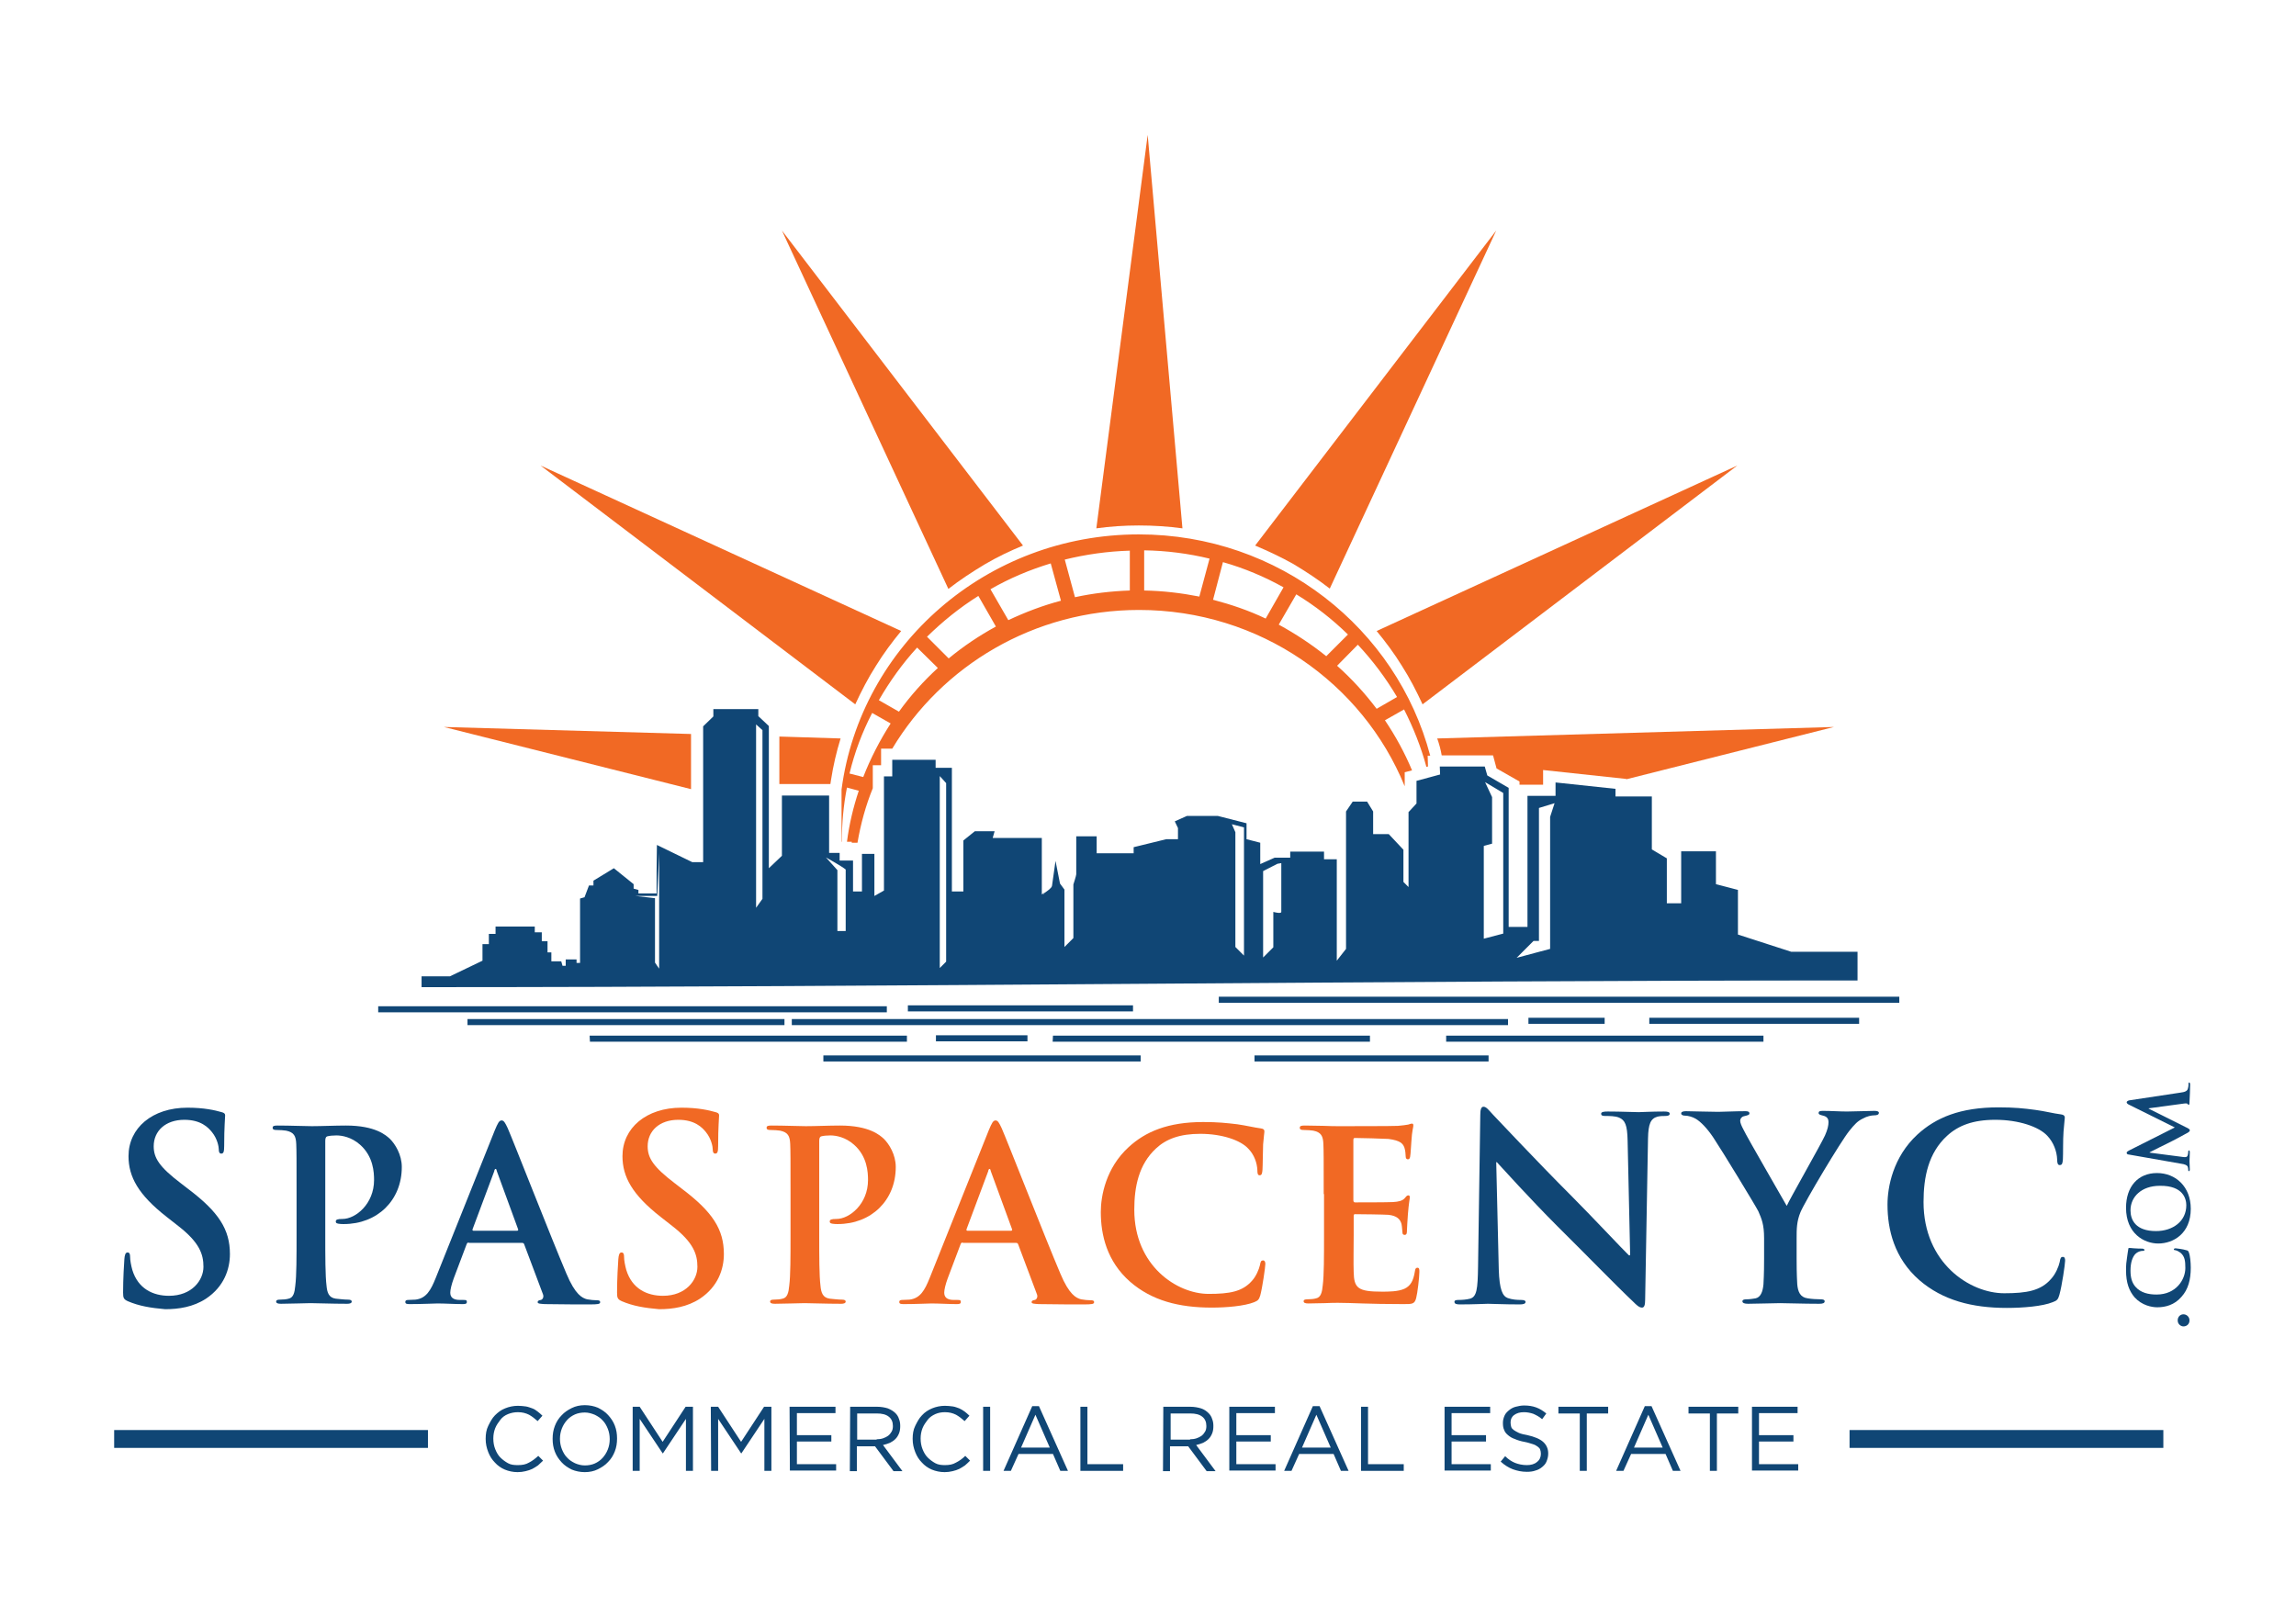 <svg width="720" height="504" viewBox="0 0 720 504" fill="none" xmlns="http://www.w3.org/2000/svg">
<path fill-rule="evenodd" clip-rule="evenodd" d="M216.7 230.2L139.2 228L216.7 247.5V230.2ZM263.6 231.6L244.4 231V245.9H260.4L260.6 244.6C261.3 240.1 262.3 235.8 263.6 231.6Z" fill="#F16924"/>
<path fill-rule="evenodd" clip-rule="evenodd" d="M580 448.5H678.4V454.1H580V448.5ZM35.8 448.5H134.2V454.1H35.8V448.5Z" fill="#104675"/>
<path d="M684.1 365C684.9 365.1 686 365.4 686.1 366.1C686.2 366.5 686.2 366.7 686.2 366.9C686.2 367.2 686.3 367.3 686.4 367.3C686.6 367.3 686.7 367.1 686.7 366.8C686.7 365.9 686.6 364.7 686.6 364.2C686.6 363.7 686.7 362.5 686.7 361.4C686.7 361 686.6 360.8 686.4 360.8C686.3 360.8 686.2 361 686.2 361.2C686.2 361.4 686.2 361.7 686.1 362.1C686 362.6 685.8 362.9 685.3 362.9C684.9 362.9 684.5 362.9 684.1 362.8L674.1 361.5V361.4C675.9 360.5 679 358.9 679.5 358.7C680.2 358.4 684.2 356.3 685.4 355.6C686.2 355.2 686.7 354.9 686.7 354.5C686.7 354.2 686.5 354 685.2 353.4L673.8 347.7V347.6L684.9 346.1C685.6 346 685.9 346.1 686 346.2C686.1 346.4 686.2 346.5 686.3 346.5C686.5 346.5 686.6 346.4 686.6 345.7C686.7 344.6 686.8 340.8 686.8 340.2C686.8 339.8 686.7 339.5 686.5 339.5C686.3 339.5 686.3 339.7 686.3 339.9C686.3 340.2 686.3 340.7 686.1 341.4C685.9 342.2 685.2 342.5 683.6 342.7L667.7 345.1C667.2 345.2 666.9 345.5 666.9 345.7C666.9 345.9 667.1 346.2 667.5 346.4L682 353.6L667.7 360.8C667 361.2 666.9 361.3 666.9 361.6C666.9 361.8 667.1 362.1 667.6 362.1L684.1 365ZM685.6 378C685.6 383 681.4 386.1 676.1 386.1C669.7 386.1 668.1 382.6 668.1 379.6C668.1 375.3 671.6 371.9 677.3 371.9C684.7 371.8 685.6 376.1 685.6 378ZM687 379.1C687 372.2 682.3 367.9 676.4 367.9C670.5 367.9 666.7 372.1 666.7 378.8C666.7 386.9 672.4 390 676.8 390C681.5 390 687 386.9 687 379.1ZM687 397.6C687 395.9 686.8 393.8 686.4 392.8C686.2 392.3 686.1 392.2 685.6 392.1C684.7 391.8 682.5 391.5 682.2 391.5C682 391.5 681.7 391.6 681.7 391.8C681.7 392 681.8 392.1 682.2 392.1C682.7 392.2 683.4 392.6 683.9 393C685.1 394.1 685.3 395.4 685.3 397.7C685.3 401.3 682.4 406 676.3 406C673.8 406 671.3 405.5 669.6 403.5C668.6 402.3 668.1 400.8 668.1 398.5C668.1 396 668.7 394.3 669.6 393.3C670.3 392.6 671.2 392.3 672 392.3C672.3 392.3 672.5 392.2 672.5 392C672.5 391.8 672.2 391.7 671.9 391.6C671.4 391.6 670 391.6 669.1 391.5C668.2 391.4 667.9 391.4 667.7 391.4C667.5 391.4 667.4 391.5 667.4 391.8C667.3 392.6 667.1 393.5 667 394.5C666.8 395.7 666.7 396.7 666.7 398.4C666.7 402.4 667.7 404.9 669.4 406.9C671.7 409.4 674.7 410 676.5 410C679 410 681.9 409.3 684.1 406.7C686.2 404.4 687 401.3 687 397.6ZM686.6 414.1C686.6 413 685.7 412.2 684.7 412.2C683.7 412.2 682.9 413 682.9 414.1C682.9 415.4 684 416 684.7 416C685.6 416 686.6 415.4 686.6 414.1Z" fill="#104675"/>
<path d="M549.3 441.2H563.7V443.2H551.6V450.1H562.4V452.1H551.6V459.2H563.9V461.2H549.4V441.2H549.3ZM536.2 443.3H529.5V441.2H545.1V443.3H538.4V461.3H536.2V443.3ZM515.8 441H517.9L527 461.3H524.6L522.3 456H511.5L509.1 461.3H506.8L515.8 441ZM521.4 454L516.9 443.7L512.4 454H521.4ZM495.4 443.3H488.7V441.2H504.3V443.3H497.6V461.3H495.4V443.3ZM478.8 461.6C477.2 461.6 475.8 461.3 474.4 460.8C473.1 460.3 471.8 459.5 470.6 458.4L472 456.7C473 457.7 474.1 458.4 475.1 458.8C476.1 459.2 477.4 459.5 478.8 459.5C480.1 459.5 481.2 459.2 482 458.5C482.8 457.9 483.2 457 483.2 456V455.9C483.2 455.4 483.1 455 483 454.7C482.9 454.3 482.6 454 482.2 453.7C481.8 453.4 481.3 453.1 480.6 452.9C479.9 452.7 479.1 452.4 478 452.2C476.9 452 475.9 451.7 475 451.3C474.1 451 473.5 450.6 472.9 450.1C472.3 449.6 471.9 449.1 471.7 448.5C471.4 447.9 471.3 447.2 471.3 446.3V446.2C471.3 445.4 471.5 444.7 471.8 444C472.1 443.3 472.6 442.8 473.2 442.3C473.8 441.8 474.5 441.4 475.3 441.2C476.1 441 477 440.8 477.9 440.8C479.4 440.8 480.6 441 481.7 441.4C482.8 441.8 483.8 442.4 484.9 443.3L483.6 445.1C482.7 444.3 481.7 443.8 480.8 443.4C479.9 443.1 478.9 442.9 477.9 442.9C476.6 442.9 475.6 443.2 474.8 443.8C474 444.4 473.7 445.2 473.7 446.1V446.2C473.7 446.7 473.8 447.1 473.9 447.5C474 447.9 474.3 448.2 474.7 448.5C475.1 448.8 475.7 449.1 476.3 449.4C477 449.7 477.9 449.9 479 450.1C481.2 450.6 482.9 451.3 483.9 452.2C484.9 453.1 485.5 454.3 485.5 455.8V455.9C485.5 456.8 485.3 457.5 485 458.3C484.7 459.1 484.2 459.6 483.6 460.1C483 460.6 482.3 461 481.5 461.2C480.7 461.5 479.8 461.6 478.8 461.6ZM452.9 441.2H467.3V443.2H455.2V450.1H466V452.1H455.2V459.2H467.5V461.2H453V441.2H452.9ZM426.8 441.2H429V459.2H440.2V461.3H426.8V441.2ZM411.7 441H413.8L422.9 461.3H420.5L418.2 456H407.4L405 461.3H402.7L411.7 441ZM417.3 454L412.8 443.7L408.3 454H417.3ZM385.4 441.2H399.8V443.2H387.7V450.1H398.5V452.1H387.7V459.2H400V461.2H385.5V441.2H385.4ZM364.8 441.2H373.3C374.5 441.2 375.6 441.4 376.6 441.7C377.6 442 378.4 442.6 379 443.2C379.5 443.7 379.9 444.3 380.1 445C380.4 445.7 380.5 446.4 380.5 447.2V447.3C380.5 448.1 380.4 448.9 380.1 449.6C379.8 450.3 379.5 450.8 379 451.3C378.5 451.8 377.9 452.2 377.3 452.5C376.6 452.8 375.9 453 375.1 453.2L381.2 461.4H378.4L372.6 453.6H372.5H366.9V461.4H364.7L364.8 441.2ZM373.2 451.4C373.9 451.4 374.6 451.3 375.2 451.1C375.8 450.9 376.4 450.6 376.8 450.3C377.3 449.9 377.6 449.5 377.9 449C378.2 448.5 378.3 447.9 378.3 447.3V447.2C378.3 446 377.9 445 377 444.3C376.1 443.6 374.9 443.3 373.2 443.3H367.1V451.5H373.2V451.4ZM338.8 441.2H341V459.2H352.2V461.3H338.8V441.2ZM323.7 441H325.8L334.9 461.3H332.5L330.2 456H319.4L317 461.3H314.7L323.7 441ZM329.2 454L324.7 443.7L320.2 454H329.2ZM308.3 441.2H310.5V461.3H308.3V441.2ZM296.2 461.7C294.8 461.7 293.4 461.4 292.2 460.9C291 460.4 289.9 459.6 289.1 458.7C288.2 457.8 287.5 456.7 287 455.4C286.5 454.1 286.2 452.8 286.2 451.3V451.2C286.2 449.8 286.4 448.4 287 447.2C287.6 446 288.2 444.8 289.1 443.9C290 442.9 291.1 442.2 292.3 441.7C293.5 441.2 294.9 440.9 296.3 440.9C297.2 440.9 298 441 298.8 441.1C299.5 441.2 300.2 441.5 300.8 441.7C301.4 442 302 442.3 302.5 442.7C303 443.1 303.5 443.5 304 444L302.5 445.7C301.6 444.9 300.7 444.2 299.8 443.7C298.8 443.2 297.7 442.9 296.3 442.9C295.2 442.9 294.2 443.1 293.3 443.5C292.4 443.9 291.5 444.5 290.9 445.3C290.3 446.1 289.7 446.9 289.3 447.9C288.9 448.9 288.7 450 288.7 451.1V451.2C288.7 452.4 288.9 453.5 289.3 454.5C289.7 455.5 290.2 456.4 290.9 457.1C291.6 457.8 292.4 458.4 293.3 458.9C294.2 459.4 295.3 459.5 296.3 459.5C297.7 459.5 298.8 459.3 299.8 458.7C300.8 458.2 301.8 457.5 302.7 456.6L304.2 458.1C303.7 458.6 303.2 459.1 302.6 459.6C302 460 301.4 460.4 300.8 460.7C300.2 461 299.5 461.2 298.7 461.4C297.9 461.6 297.1 461.7 296.2 461.7ZM266.6 441.2H275.1C276.3 441.2 277.4 441.4 278.4 441.7C279.4 442.1 280.2 442.6 280.8 443.2C281.3 443.7 281.7 444.3 281.9 445C282.2 445.7 282.3 446.4 282.3 447.2V447.3C282.3 448.1 282.2 448.9 281.9 449.6C281.6 450.3 281.3 450.8 280.8 451.3C280.3 451.8 279.7 452.2 279.1 452.5C278.4 452.8 277.7 453 276.9 453.2L283 461.4H280.2L274.4 453.6H274.3H268.7V461.4H266.5L266.6 441.2ZM274.9 451.4C275.6 451.4 276.3 451.3 276.9 451.1C277.5 450.9 278.1 450.6 278.5 450.3C279 449.9 279.3 449.5 279.6 449C279.9 448.5 280 447.9 280 447.3V447.2C280 446 279.6 445 278.7 444.3C277.8 443.6 276.6 443.3 274.9 443.3H268.8V451.5H274.9V451.4ZM247.6 441.2H262V443.2H249.9V450.1H260.7V452.1H249.9V459.2H262.2V461.2H247.7L247.6 441.2ZM222.9 441.2H225.2L232.4 452.2L239.6 441.2H241.9V461.3H239.7V445L232.5 455.8H232.4L225.2 445V461.3H223L222.9 441.2ZM198.3 441.2H200.6L207.8 452.2L215 441.2H217.3V461.3H215.1V445L207.9 455.8H207.8L200.6 445V461.3H198.4V441.2H198.3ZM183.4 461.7C181.9 461.7 180.5 461.4 179.3 460.9C178.1 460.3 177 459.6 176.1 458.6C175.2 457.6 174.5 456.6 174 455.3C173.5 454 173.3 452.7 173.3 451.3V451.2C173.3 449.8 173.5 448.5 174 447.2C174.5 445.9 175.2 444.8 176.1 443.9C177 442.9 178.1 442.2 179.3 441.6C180.5 441 181.9 440.7 183.4 440.7C184.9 440.7 186.3 441 187.5 441.5C188.7 442.1 189.8 442.8 190.7 443.8C191.6 444.8 192.3 445.8 192.8 447.1C193.3 448.4 193.5 449.7 193.5 451.1C193.5 451.1 193.5 451.1 193.5 451.2C193.5 452.6 193.3 453.9 192.8 455.2C192.3 456.5 191.6 457.6 190.7 458.5C189.8 459.5 188.7 460.2 187.5 460.8C186.3 461.4 184.9 461.7 183.4 461.7ZM183.4 459.6C184.5 459.6 185.6 459.4 186.5 459C187.4 458.6 188.3 458 189 457.2C189.7 456.4 190.2 455.6 190.6 454.6C191 453.6 191.2 452.5 191.2 451.4V451.3C191.2 450.2 191 449.1 190.6 448.1C190.2 447.1 189.7 446.2 189 445.5C188.3 444.7 187.5 444.2 186.5 443.7C185.5 443.3 184.5 443 183.4 443C182.3 443 181.2 443.2 180.3 443.6C179.4 444 178.5 444.6 177.8 445.4C177.1 446.2 176.6 447 176.2 448C175.8 449 175.6 450.1 175.6 451.2V451.3C175.6 452.4 175.8 453.5 176.2 454.5C176.6 455.5 177.1 456.4 177.8 457.1C178.5 457.9 179.3 458.4 180.3 458.9C181.2 459.3 182.3 459.6 183.4 459.6ZM162.3 461.7C160.9 461.7 159.5 461.4 158.3 460.9C157.1 460.4 156 459.6 155.2 458.7C154.3 457.8 153.6 456.7 153.1 455.4C152.6 454.1 152.3 452.8 152.3 451.3V451.2C152.3 449.8 152.5 448.4 153.1 447.2C153.7 446 154.3 444.8 155.2 443.9C156.1 443 157.1 442.2 158.4 441.7C159.6 441.2 161 440.9 162.4 440.9C163.3 440.9 164.1 441 164.9 441.1C165.6 441.2 166.3 441.5 166.9 441.7C167.5 441.9 168.1 442.3 168.6 442.7C169.1 443.1 169.6 443.5 170.1 444L168.6 445.7C167.7 444.9 166.8 444.2 165.9 443.7C164.9 443.2 163.8 442.9 162.4 442.9C161.3 442.9 160.3 443.1 159.3 443.5C158.3 443.9 157.5 444.5 156.9 445.3C156.3 446.1 155.7 446.9 155.3 447.9C154.9 448.9 154.7 450 154.7 451.1V451.2C154.7 452.4 154.9 453.5 155.3 454.5C155.7 455.5 156.2 456.4 156.9 457.1C157.6 457.8 158.4 458.4 159.3 458.9C160.2 459.4 161.2 459.5 162.4 459.5C163.8 459.5 164.9 459.3 165.9 458.7C166.9 458.2 167.8 457.5 168.8 456.6L170.3 458.1C169.8 458.6 169.2 459.1 168.7 459.6C168.1 460 167.5 460.4 166.9 460.7C166.3 461 165.6 461.2 164.8 461.4C164 461.6 163.2 461.7 162.3 461.7Z" fill="#104675"/>
<path fill-rule="evenodd" clip-rule="evenodd" d="M343.8 165.7L359.9 42.3L370.8 165.7C366.3 165.1 361.8 164.8 357.1 164.8C352.6 164.8 348.1 165.1 343.8 165.7Z" fill="#F16924"/>
<path fill-rule="evenodd" clip-rule="evenodd" d="M393.6 171.1L469.2 72.3L417 184.6C413.4 181.8 409.6 179.3 405.6 176.9C401.7 174.7 397.6 172.8 393.6 171.1Z" fill="#F16924"/>
<path fill-rule="evenodd" clip-rule="evenodd" d="M431.7 197.9L544.8 146L446.1 220.9C444.2 216.8 442.1 212.7 439.6 208.8C437.2 204.9 434.5 201.3 431.7 197.9Z" fill="#F16924"/>
<path fill-rule="evenodd" clip-rule="evenodd" d="M450.7 231.6L575.1 228L510 244.4V244.3L483.9 241.5V246.1H476.5V245.1L469.3 241L468.2 236.9H452.1C451.8 235.1 451.3 233.3 450.7 231.6Z" fill="#F16924"/>
<path fill-rule="evenodd" clip-rule="evenodd" d="M279.3 226.9C275.9 232.2 273 237.8 270.7 243.7L266.4 242.6C268 235.9 270.4 229.6 273.5 223.6L279.3 226.9ZM294.1 209.5C289.6 213.6 285.5 218.2 281.9 223.2L275.6 219.6C279 213.7 283 208.1 287.6 203.1L294.1 209.5ZM312.3 196.5C307 199.4 302.1 202.7 297.5 206.5L290.7 199.7C295.6 194.9 300.9 190.6 306.8 186.9L312.3 196.5ZM332.7 188.4C327 189.9 321.5 192 316.2 194.5L310.6 184.8C316.5 181.4 322.9 178.7 329.5 176.7L332.7 188.4ZM354.3 185.2C348.4 185.4 342.6 186.1 337.1 187.3L333.9 175.5C340.4 173.9 347.3 172.9 354.3 172.7V185.2ZM425.8 202.2C430.5 207.2 434.6 212.7 438.1 218.6L431.7 222.3C428 217.4 423.9 212.9 419.3 208.8L425.8 202.2ZM406.5 186.4C412.4 190 417.8 194.2 422.7 199L415.9 205.8C411.3 202.1 406.3 198.8 401 195.9L406.5 186.4ZM383.5 176.3C390.2 178.2 396.6 180.9 402.5 184.2L396.9 194C391.7 191.5 386.1 189.6 380.4 188.1L383.5 176.3ZM358.8 172.6C365.8 172.7 372.7 173.6 379.3 175.2L376.1 187.1C370.5 186 364.7 185.3 358.8 185.2V172.6ZM357.1 167.6C401.1 167.6 438 197.1 448.5 237H447.7L447.8 240.4L447.3 240.5C445.6 234.2 443.2 228.2 440.3 222.5L434.3 225.9C437.6 230.8 440.5 236.1 442.8 241.6L440.5 242.2V246.6C427.3 214.2 395 191.3 357.2 191.3C324.2 191.3 295.4 208.8 279.8 234.8H276.3V240H273.7V247.2C271.5 252.6 269.9 258.4 268.9 264.3H267.1V264H265.6C266.3 258.5 267.6 253.1 269.3 248L265.6 247C264.5 252.5 264 258.2 264 264H263.9V247.6C269.9 202.4 309.4 167.6 357.1 167.6Z" fill="#F16924"/>
<path fill-rule="evenodd" clip-rule="evenodd" d="M206.7 267.6V303.8L205.4 301.9V281.7L199.3 281H206.1L206.7 267.6ZM259 268.9L262.6 272.9V292H265.2V272.7C264 271.7 259 268.9 259 268.9ZM294.7 243.4V303.6L296.7 301.6V245.6L294.7 243.4ZM386.3 258.5L390.1 259.5V299.7L387.4 297V261L386.3 258.5ZM400.6 270.9L396.1 273.2V300.3L399.3 297.1V286C399.3 286 401.8 286.7 401.8 286C401.8 285.3 401.8 270.7 401.8 270.7L400.6 270.9ZM465.7 245.3L471.4 248.7V292.8L465.3 294.4V265.3L467.9 264.6V250L465.7 245.3ZM487.5 251.9L482.6 253.4V266.9V267V295.1H480.9L475.6 300.4L482.7 298.5L486.1 297.6V256.2L487.5 251.9ZM237.1 227.2V284.7L239.1 281.9V229L237.1 227.2ZM151.3 301.3V296.1H153.3V292.9H155.4V290.6H167.7V292.4H169.9V295.2H171.7V298.7H172.9V301.5H176L176.4 302.9H177.4V300.9H180.8V302H181.9V281.8L183.3 281.4L184.7 277.7H186.1V276.2L192.5 272.3L198.7 277.3V278.7L200.2 279.1V280.2H205.9V273.3L206 265L217.1 270.4H220.5V227.8L223.7 224.7V222.4H225.8H231.9H237.8V224.6L241.1 227.7V272.3L245.2 268.4V249.5H260V267.5H263.3V269.9H267.5V279.6H270.3V267.8H274.2V281L277.2 279.3V243.5H279.8V238.3H293.4V240.8H298.5V279.6H302.1V263.6L305.7 260.7H311.9L311.3 262.8H326.7V280.5C326.7 280.5 327.1 280.3 327.5 280C327.5 280.3 327.4 280.5 327.4 280.5C327.2 280.5 327.3 280.3 327.6 280C328.5 279.4 329.8 278.5 329.9 277.8L331 270L332.4 277.1L333.8 279V297L336.6 294.2V277.4C336.6 277.4 337.5 274.6 337.5 274.2C337.5 273.8 337.5 262.3 337.5 262.3H343.9V267.6H355.5V265.7L365.7 263.2H369.4V259.7L368.4 257.6L372.2 255.9H381.9L390.9 258.2V263.2L395.2 264.3V271L399.7 269H404.6V267.1H415.2V269.5H419.2V301.3L422.1 297.6V254.5L424.2 251.4H428.7L430.6 254.5V261.6H435.5L440.1 266.5V276.6L441.7 278.2V254.7L444.2 252V244.9L451.6 242.9L451.5 240.4H465.6L466.4 243.2L473.1 247.1V290.7H479V249.6H487.8V245.4L506.6 247.4V249.8H518V266.4L522.7 269.2V283.3H527.2V267H538.1V277.3L545 279.1V293.1L561.7 298.5H582.5V307.5C434.1 307.5 282 309.6 132.2 309.6V306.2H141.1L151.3 301.3Z" fill="#104675"/>
<path d="M248.3 319.6H472.9V321.5H248.3V319.6ZM382.2 312.6H595.6V314.5H382.2V312.6ZM146.5 319.6H246V321.5H146.6V319.6H146.5ZM184.9 324.8H284.4V326.7H185L184.9 324.8ZM330.2 324.8H429.6V326.7H330.1L330.2 324.8ZM284.7 315.3H355.3V317.2H284.7V315.3ZM453.5 324.8H553V326.7H453.5V324.8ZM479.3 319.2H503.2V321.1H479.3V319.2ZM517.2 319.2H583V321.1H517.2V319.2ZM258.2 331H357.7V332.9H258.2V331ZM293.5 324.7H322.2V326.6H293.5V324.7ZM393.4 331H466.8V332.9H393.4V331ZM118.6 315.6H278.1V317.5H118.6V315.6Z" fill="#104675"/>
<path fill-rule="evenodd" clip-rule="evenodd" d="M320.8 171.1L245.2 72.3L297.4 184.7C301 181.9 304.8 179.4 308.8 177C312.7 174.7 316.7 172.8 320.8 171.1Z" fill="#F16924"/>
<path fill-rule="evenodd" clip-rule="evenodd" d="M282.6 197.9L169.5 146L268.2 220.9C270.1 216.8 272.2 212.7 274.7 208.8C277.1 204.9 279.8 201.3 282.6 197.9Z" fill="#F16924"/>
<path d="M40.1 408.1C38.8 407.5 38.6 407.1 38.6 405.4C38.6 401 38.9 396.2 39 394.9C39.1 393.7 39.3 392.8 40 392.8C40.7 392.8 40.8 393.5 40.8 394.2C40.8 395.2 41.1 396.9 41.5 398.3C43.3 404.2 48 406.4 53 406.4C60.2 406.4 63.8 401.5 63.8 397.3C63.8 393.4 62.6 389.7 55.9 384.5L52.2 381.6C43.4 374.7 40.3 369.1 40.3 362.6C40.3 353.8 47.7 347.4 58.8 347.4C64 347.4 67.4 348.2 69.5 348.8C70.2 349 70.6 349.2 70.6 349.8C70.6 350.8 70.3 353.2 70.3 359.4C70.3 361.2 70.1 361.8 69.4 361.8C68.8 361.8 68.6 361.3 68.6 360.4C68.6 359.7 68.2 357.2 66.5 355.1C65.3 353.6 63 351.2 57.8 351.2C51.9 351.2 48.2 354.7 48.2 359.5C48.2 363.2 50 366 56.7 371.1L58.9 372.8C68.6 380.1 72.1 385.6 72.1 393.3C72.1 398 70.3 403.5 64.6 407.3C60.6 409.9 56.1 410.6 51.8 410.6C47.2 410.2 43.6 409.6 40.1 408.1Z" fill="#104675"/>
<path d="M93 374.5C93 363.2 93 361.2 92.9 358.8C92.8 356.3 92.2 355.1 89.7 354.6C89.1 354.5 87.8 354.4 86.8 354.4C86 354.4 85.5 354.3 85.5 353.7C85.5 353.1 86 353 87.1 353C91 353 95.7 353.2 97.8 353.2C100.8 353.2 105.1 353 108.5 353C117.8 353 121.1 356.1 122.3 357.2C123.9 358.8 126 362.1 126 366C126 376.5 118.3 383.9 107.8 383.9C107.4 383.9 106.6 383.9 106.2 383.8C105.8 383.7 105.3 383.7 105.3 383.1C105.3 382.5 105.8 382.3 107.4 382.3C111.5 382.3 117.3 377.6 117.3 370.1C117.3 367.7 117.1 362.7 112.9 359C110.2 356.6 107.2 356.1 105.5 356.1C104.4 356.1 103.3 356.2 102.6 356.4C102.2 356.5 102 357 102 357.8V387.4C102 394.2 102 400.1 102.4 403.3C102.6 405.4 103.1 407 105.3 407.3C106.3 407.4 108 407.6 109.1 407.6C109.9 407.6 110.3 407.8 110.3 408.2C110.3 408.7 109.7 408.9 108.9 408.9C104 408.9 99.3 408.7 97.4 408.7C95.7 408.7 91 408.9 88.1 408.9C87.1 408.9 86.6 408.7 86.6 408.2C86.6 407.8 86.9 407.6 87.8 407.6C88.9 407.6 89.8 407.5 90.5 407.3C92 407 92.4 405.4 92.6 403.2C93 400.1 93 394.2 93 387.4V374.5Z" fill="#104675"/>
<path d="M147 389.7C146.6 389.7 146.5 389.8 146.3 390.3L142.3 400.9C141.6 402.8 141.2 404.5 141.2 405.4C141.2 406.7 141.9 407.7 144.2 407.7H145.3C146.2 407.7 146.4 407.8 146.4 408.3C146.4 408.9 146 409 145.1 409C142.7 409 139.5 408.8 137.2 408.8C136.4 408.8 132.3 409 128.5 409C127.5 409 127.1 408.9 127.1 408.3C127.1 407.9 127.4 407.7 128 407.7C128.7 407.7 129.7 407.6 130.3 407.6C133.7 407.2 135.1 404.6 136.6 400.9L155.2 354.4C156.1 352.3 156.5 351.4 157.3 351.4C158 351.4 158.4 352.1 159.2 353.8C161 357.9 172.8 388.1 177.6 399.4C180.4 406.1 182.6 407.1 184.1 407.5C185.2 407.7 186.3 407.8 187.2 407.8C187.8 407.8 188.2 407.9 188.2 408.4C188.2 409 187.5 409.1 184.8 409.1C182.1 409.1 176.7 409.1 170.8 409C169.5 408.9 168.6 408.9 168.6 408.4C168.6 408 168.9 407.8 169.6 407.7C170.1 407.6 170.6 406.9 170.3 406L164.4 390.3C164.3 389.9 164 389.8 163.7 389.8H147V389.7ZM162.1 386C162.5 386 162.5 385.8 162.5 385.6L155.8 367.3C155.7 367 155.7 366.6 155.4 366.6C155.2 366.6 155 367 155 367.3L148.2 385.5C148.1 385.8 148.2 386 148.5 386H162.1Z" fill="#104675"/>
<path d="M195 408.1C193.7 407.5 193.5 407.1 193.5 405.4C193.5 401 193.8 396.2 193.9 394.9C194 393.7 194.2 392.8 194.9 392.8C195.6 392.8 195.7 393.5 195.7 394.2C195.7 395.2 196 396.9 196.4 398.3C198.2 404.2 202.9 406.4 207.9 406.4C215.1 406.4 218.7 401.5 218.7 397.3C218.7 393.4 217.5 389.7 210.8 384.5L207.1 381.6C198.3 374.7 195.2 369.1 195.2 362.6C195.2 353.8 202.6 347.4 213.7 347.4C218.9 347.4 222.3 348.2 224.4 348.8C225.1 349 225.5 349.2 225.5 349.8C225.5 350.8 225.2 353.2 225.2 359.4C225.2 361.2 225 361.8 224.3 361.8C223.7 361.8 223.5 361.3 223.5 360.4C223.5 359.7 223.1 357.2 221.4 355.1C220.2 353.6 217.9 351.2 212.7 351.2C206.8 351.2 203.1 354.7 203.1 359.5C203.1 363.2 204.9 366 211.6 371.1L213.8 372.8C223.5 380.1 227 385.6 227 393.3C227 398 225.2 403.5 219.5 407.3C215.5 409.9 211 410.6 206.7 410.6C202.1 410.2 198.5 409.6 195 408.1Z" fill="#F16924"/>
<path d="M247.9 374.5C247.9 363.2 247.9 361.2 247.8 358.8C247.7 356.3 247.1 355.1 244.6 354.6C244 354.5 242.7 354.4 241.7 354.4C240.9 354.4 240.4 354.3 240.4 353.7C240.4 353.1 240.9 353 242 353C245.9 353 250.6 353.2 252.7 353.2C255.7 353.2 260 353 263.4 353C272.7 353 276 356.1 277.2 357.2C278.8 358.8 280.9 362.1 280.9 366C280.9 376.5 273.2 383.9 262.7 383.9C262.3 383.9 261.5 383.9 261.1 383.8C260.7 383.7 260.2 383.7 260.2 383.1C260.2 382.5 260.7 382.3 262.3 382.3C266.4 382.3 272.2 377.6 272.2 370.1C272.2 367.7 272 362.7 267.8 359C265.1 356.6 262.1 356.1 260.4 356.1C259.3 356.1 258.2 356.2 257.5 356.4C257.1 356.5 256.9 357 256.9 357.8V387.4C256.9 394.2 256.9 400.1 257.3 403.3C257.5 405.4 258 407 260.2 407.3C261.2 407.4 262.9 407.6 264 407.6C264.8 407.6 265.2 407.8 265.2 408.2C265.2 408.7 264.6 408.9 263.8 408.9C258.9 408.9 254.2 408.7 252.3 408.7C250.6 408.7 245.9 408.9 243 408.9C242 408.9 241.5 408.7 241.5 408.2C241.5 407.8 241.8 407.6 242.7 407.6C243.8 407.6 244.7 407.5 245.4 407.3C246.9 407 247.3 405.4 247.5 403.2C247.9 400.1 247.9 394.2 247.9 387.4V374.5Z" fill="#F16924"/>
<path d="M301.9 389.7C301.5 389.7 301.4 389.8 301.2 390.3L297.2 400.9C296.5 402.8 296.1 404.5 296.1 405.4C296.1 406.7 296.8 407.7 299.1 407.7H300.2C301.1 407.7 301.3 407.8 301.3 408.3C301.3 408.9 300.9 409 300 409C297.6 409 294.4 408.8 292.1 408.8C291.3 408.8 287.2 409 283.4 409C282.4 409 282 408.9 282 408.3C282 407.9 282.3 407.7 282.9 407.7C283.6 407.7 284.6 407.6 285.2 407.6C288.6 407.2 290 404.6 291.5 400.9L310.1 354.4C311 352.3 311.4 351.4 312.2 351.4C312.9 351.4 313.3 352.1 314.1 353.8C315.9 357.9 327.7 388.1 332.5 399.4C335.3 406.1 337.5 407.1 339 407.5C340.1 407.7 341.2 407.8 342.1 407.8C342.7 407.8 343.1 407.9 343.1 408.4C343.1 409 342.4 409.1 339.7 409.1C337 409.1 331.6 409.1 325.7 409C324.4 408.9 323.5 408.9 323.5 408.4C323.5 408 323.8 407.8 324.5 407.7C325 407.6 325.5 406.9 325.2 406L319.3 390.3C319.2 389.9 318.9 389.8 318.6 389.8H301.9V389.7ZM317 386C317.4 386 317.4 385.8 317.4 385.6L310.7 367.3C310.6 367 310.6 366.6 310.3 366.6C310.1 366.6 309.9 367 309.9 367.3L303.1 385.5C303 385.8 303.1 386 303.4 386H317Z" fill="#F16924"/>
<path d="M354.4 402C347.1 395.6 345.2 387.3 345.2 380.1C345.2 375.1 346.8 366.3 353.9 359.8C359.2 354.9 366.3 351.9 377.3 351.9C381.9 351.9 384.6 352.2 388 352.6C390.8 353 393.2 353.6 395.4 353.9C396.2 354 396.5 354.3 396.5 354.8C396.5 355.4 396.3 356.3 396.1 358.9C396 361.3 396 365.4 395.9 366.9C395.8 368 395.7 368.6 395 368.6C394.4 368.6 394.3 368 394.3 367C394.2 364.7 393.3 362.1 391.4 360.2C389 357.6 383.2 355.6 376.4 355.6C370 355.6 365.7 357.2 362.5 360.2C357.1 365.2 355.7 372.2 355.7 379.4C355.7 397 369.1 405.8 379 405.8C385.6 405.8 389.6 405.1 392.6 401.7C393.9 400.3 394.8 398.1 395.1 396.8C395.3 395.6 395.5 395.3 396.1 395.3C396.6 395.3 396.8 395.8 396.8 396.4C396.8 397.3 395.9 403.7 395.2 406.3C394.8 407.6 394.5 407.9 393.3 408.4C390.3 409.6 384.7 410.1 380 410.1C369.7 410.1 361.2 407.9 354.4 402Z" fill="#F16924"/>
<path d="M415.1 374.5C415.1 363.2 415.1 361.2 415 358.8C414.9 356.3 414.3 355.1 411.8 354.6C411.2 354.5 409.9 354.4 408.9 354.4C408.1 354.4 407.6 354.3 407.6 353.7C407.6 353.1 408.1 353 409.2 353C411.2 353 413.3 353.1 415.2 353.1C417.1 353.2 418.8 353.2 419.9 353.2C422.3 353.2 437 353.2 438.4 353.1C439.8 353 441 352.8 441.6 352.7C442 352.6 442.4 352.4 442.8 352.4C443.2 352.4 443.2 352.7 443.2 353.1C443.2 353.6 442.8 354.5 442.6 357.9C442.5 358.6 442.4 361.9 442.2 362.8C442.1 363.2 442 363.6 441.5 363.6C441 363.6 440.8 363.2 440.8 362.6C440.8 362.1 440.7 360.8 440.4 359.9C439.9 358.6 439.1 357.7 435.4 357.2C434.1 357.1 426.4 356.9 424.9 356.9C424.5 356.9 424.4 357.1 424.4 357.6V376.3C424.4 376.8 424.5 377.1 424.9 377.1C426.5 377.1 435.1 377.1 436.8 377C438.6 376.9 439.7 376.6 440.4 375.9C440.9 375.3 441.2 374.9 441.6 374.9C441.9 374.9 442.1 375 442.1 375.5C442.1 376 441.8 377.1 441.5 380.9C441.4 382.4 441.2 385.3 441.2 385.9C441.2 386.5 441.2 387.3 440.5 387.3C440 387.3 439.8 387 439.8 386.6C439.7 385.9 439.7 384.9 439.5 383.9C439.1 382.4 438.1 381.3 435.4 381C434 380.9 426.7 380.8 424.9 380.8C424.5 380.8 424.5 381.1 424.5 381.5V387.4C424.5 389.9 424.4 396.7 424.5 398.9C424.6 404 425.8 405.1 433.4 405.1C435.3 405.1 438.4 405.1 440.4 404.2C442.3 403.3 443.2 401.8 443.7 398.7C443.8 397.9 444 397.6 444.5 397.6C445.1 397.6 445.1 398.2 445.1 398.9C445.1 400.6 444.5 405.6 444.1 407.1C443.6 409 442.9 409 440.1 409C434.5 409 430.5 408.9 427.3 408.8C424.1 408.7 421.8 408.6 419.6 408.6C418.8 408.6 417.2 408.6 415.4 408.7C413.7 408.7 411.8 408.8 410.3 408.8C409.3 408.8 408.8 408.6 408.8 408.1C408.8 407.7 409.1 407.5 410 407.5C411.1 407.5 412 407.4 412.7 407.2C414.2 406.9 414.6 405.3 414.8 403.1C415.2 400 415.2 394.1 415.2 387.3V374.5H415.1Z" fill="#F16924"/>
<path d="M470 398.2C470.2 404.5 471.2 406.5 472.8 407.1C474.2 407.6 475.7 407.7 477 407.7C477.9 407.7 478.4 407.9 478.4 408.3C478.4 408.9 477.7 409.1 476.6 409.1C471.4 409.1 468.2 408.9 466.6 408.9C465.9 408.9 462.1 409.1 457.9 409.1C456.9 409.1 456.1 409 456.1 408.3C456.1 407.8 456.6 407.7 457.4 407.7C458.4 407.7 459.9 407.6 461 407.3C463.1 406.7 463.4 404.3 463.5 397.3L464.2 349.8C464.2 348.2 464.4 347.1 465.2 347.1C466.1 347.1 466.8 348.1 468.2 349.6C469.2 350.6 481.4 363.7 493.1 375.4C498.6 380.9 509.4 392.4 510.8 393.7H511.2L510.4 357.7C510.3 352.8 509.6 351.3 507.7 350.5C506.5 350 504.6 350 503.4 350C502.4 350 502.1 349.8 502.1 349.3C502.1 348.7 503 348.6 504.2 348.6C508.4 348.6 512.2 348.8 513.9 348.8C514.8 348.8 517.8 348.6 521.8 348.6C522.8 348.6 523.6 348.7 523.6 349.3C523.6 349.8 523.1 350 522.2 350C521.4 350 520.8 350 519.8 350.2C517.6 350.8 516.9 352.5 516.8 357L515.9 407.6C515.9 409.4 515.6 410.1 514.9 410.1C514 410.1 513.1 409.2 512.2 408.3C507.1 403.5 496.9 393 488.5 384.7C479.8 376 470.8 366 469.4 364.5H469.2L470 398.2Z" fill="#104675"/>
<path d="M553.2 388.3C553.2 384 552.4 382.2 551.4 379.9C550.8 378.6 540.1 361 537.3 356.8C535.3 353.8 533.3 351.8 531.8 350.9C530.8 350.3 529.4 349.9 528.4 349.9C527.8 349.9 527.2 349.7 527.2 349.2C527.2 348.7 527.8 348.5 528.7 348.5C530.1 348.5 536.2 348.7 538.8 348.7C540.5 348.7 543.8 348.5 547.4 348.5C548.2 348.5 548.6 348.7 548.6 349.2C548.6 349.7 548 349.8 546.8 350.1C546.1 350.3 545.7 350.9 545.7 351.5C545.7 352.1 546.1 353.1 546.7 354.2C547.8 356.6 559.1 376 560.3 378.2C561.1 376.3 571.2 358.6 572.3 356.1C573.1 354.3 573.4 353 573.4 351.9C573.4 351.1 573.1 350.2 571.7 349.9C571 349.7 570.3 349.6 570.3 349.1C570.3 348.5 570.7 348.4 571.7 348.4C574.3 348.4 576.9 348.6 579.2 348.6C581 348.6 586.3 348.4 587.8 348.4C588.7 348.4 589.2 348.6 589.2 349C589.2 349.6 588.6 349.8 587.7 349.8C586.9 349.8 585.4 350.1 584.2 350.8C582.5 351.6 581.6 352.6 579.9 354.7C577.3 357.9 566 376.8 564.6 380.2C563.4 383.1 563.4 385.6 563.4 388.2V394.8C563.4 396.1 563.4 399.5 563.6 402.8C563.8 405.1 564.5 406.9 566.9 407.2C568 407.4 569.8 407.5 570.9 407.5C571.8 407.5 572.2 407.7 572.2 408.1C572.2 408.7 571.6 408.9 570.5 408.9C565.4 408.9 560.4 408.7 558.2 408.7C556.2 408.7 551.1 408.9 548.2 408.9C547.1 408.9 546.4 408.7 546.4 408.1C546.4 407.7 546.8 407.5 547.7 407.5C548.8 407.5 549.8 407.3 550.5 407.2C552.1 406.9 552.8 405.1 553 402.8C553.2 399.4 553.2 396.1 553.2 394.8V388.3Z" fill="#104675"/>
<path d="M601.9 401.5C594 394.6 591.9 385.6 591.9 377.8C591.9 372.3 593.6 362.9 601.3 355.8C607.1 350.5 614.7 347.3 626.7 347.3C631.7 347.3 634.6 347.6 638.3 348.1C641.3 348.5 643.9 349.2 646.3 349.5C647.2 349.6 647.5 350 647.5 350.5C647.5 351.1 647.3 352.1 647.1 354.9C646.9 357.5 647 362 646.9 363.6C646.8 364.8 646.7 365.4 645.9 365.4C645.3 365.4 645.1 364.8 645.1 363.6C645 361.1 644 358.3 642 356.2C639.4 353.4 633.1 351.2 625.7 351.2C618.7 351.2 614.1 353 610.6 356.2C604.7 361.6 603.2 369.2 603.2 377C603.2 396.1 617.7 405.6 628.5 405.6C635.6 405.6 640 404.8 643.2 401.1C644.6 399.6 645.6 397.2 645.9 395.8C646.1 394.5 646.3 394.2 646.9 394.2C647.5 394.2 647.6 394.8 647.6 395.4C647.6 396.4 646.6 403.3 645.8 406.1C645.4 407.5 645.1 407.9 643.7 408.4C640.5 409.7 634.4 410.2 629.3 410.2C618.4 410.2 609.2 407.8 601.9 401.5Z" fill="#104675"/>
</svg>

